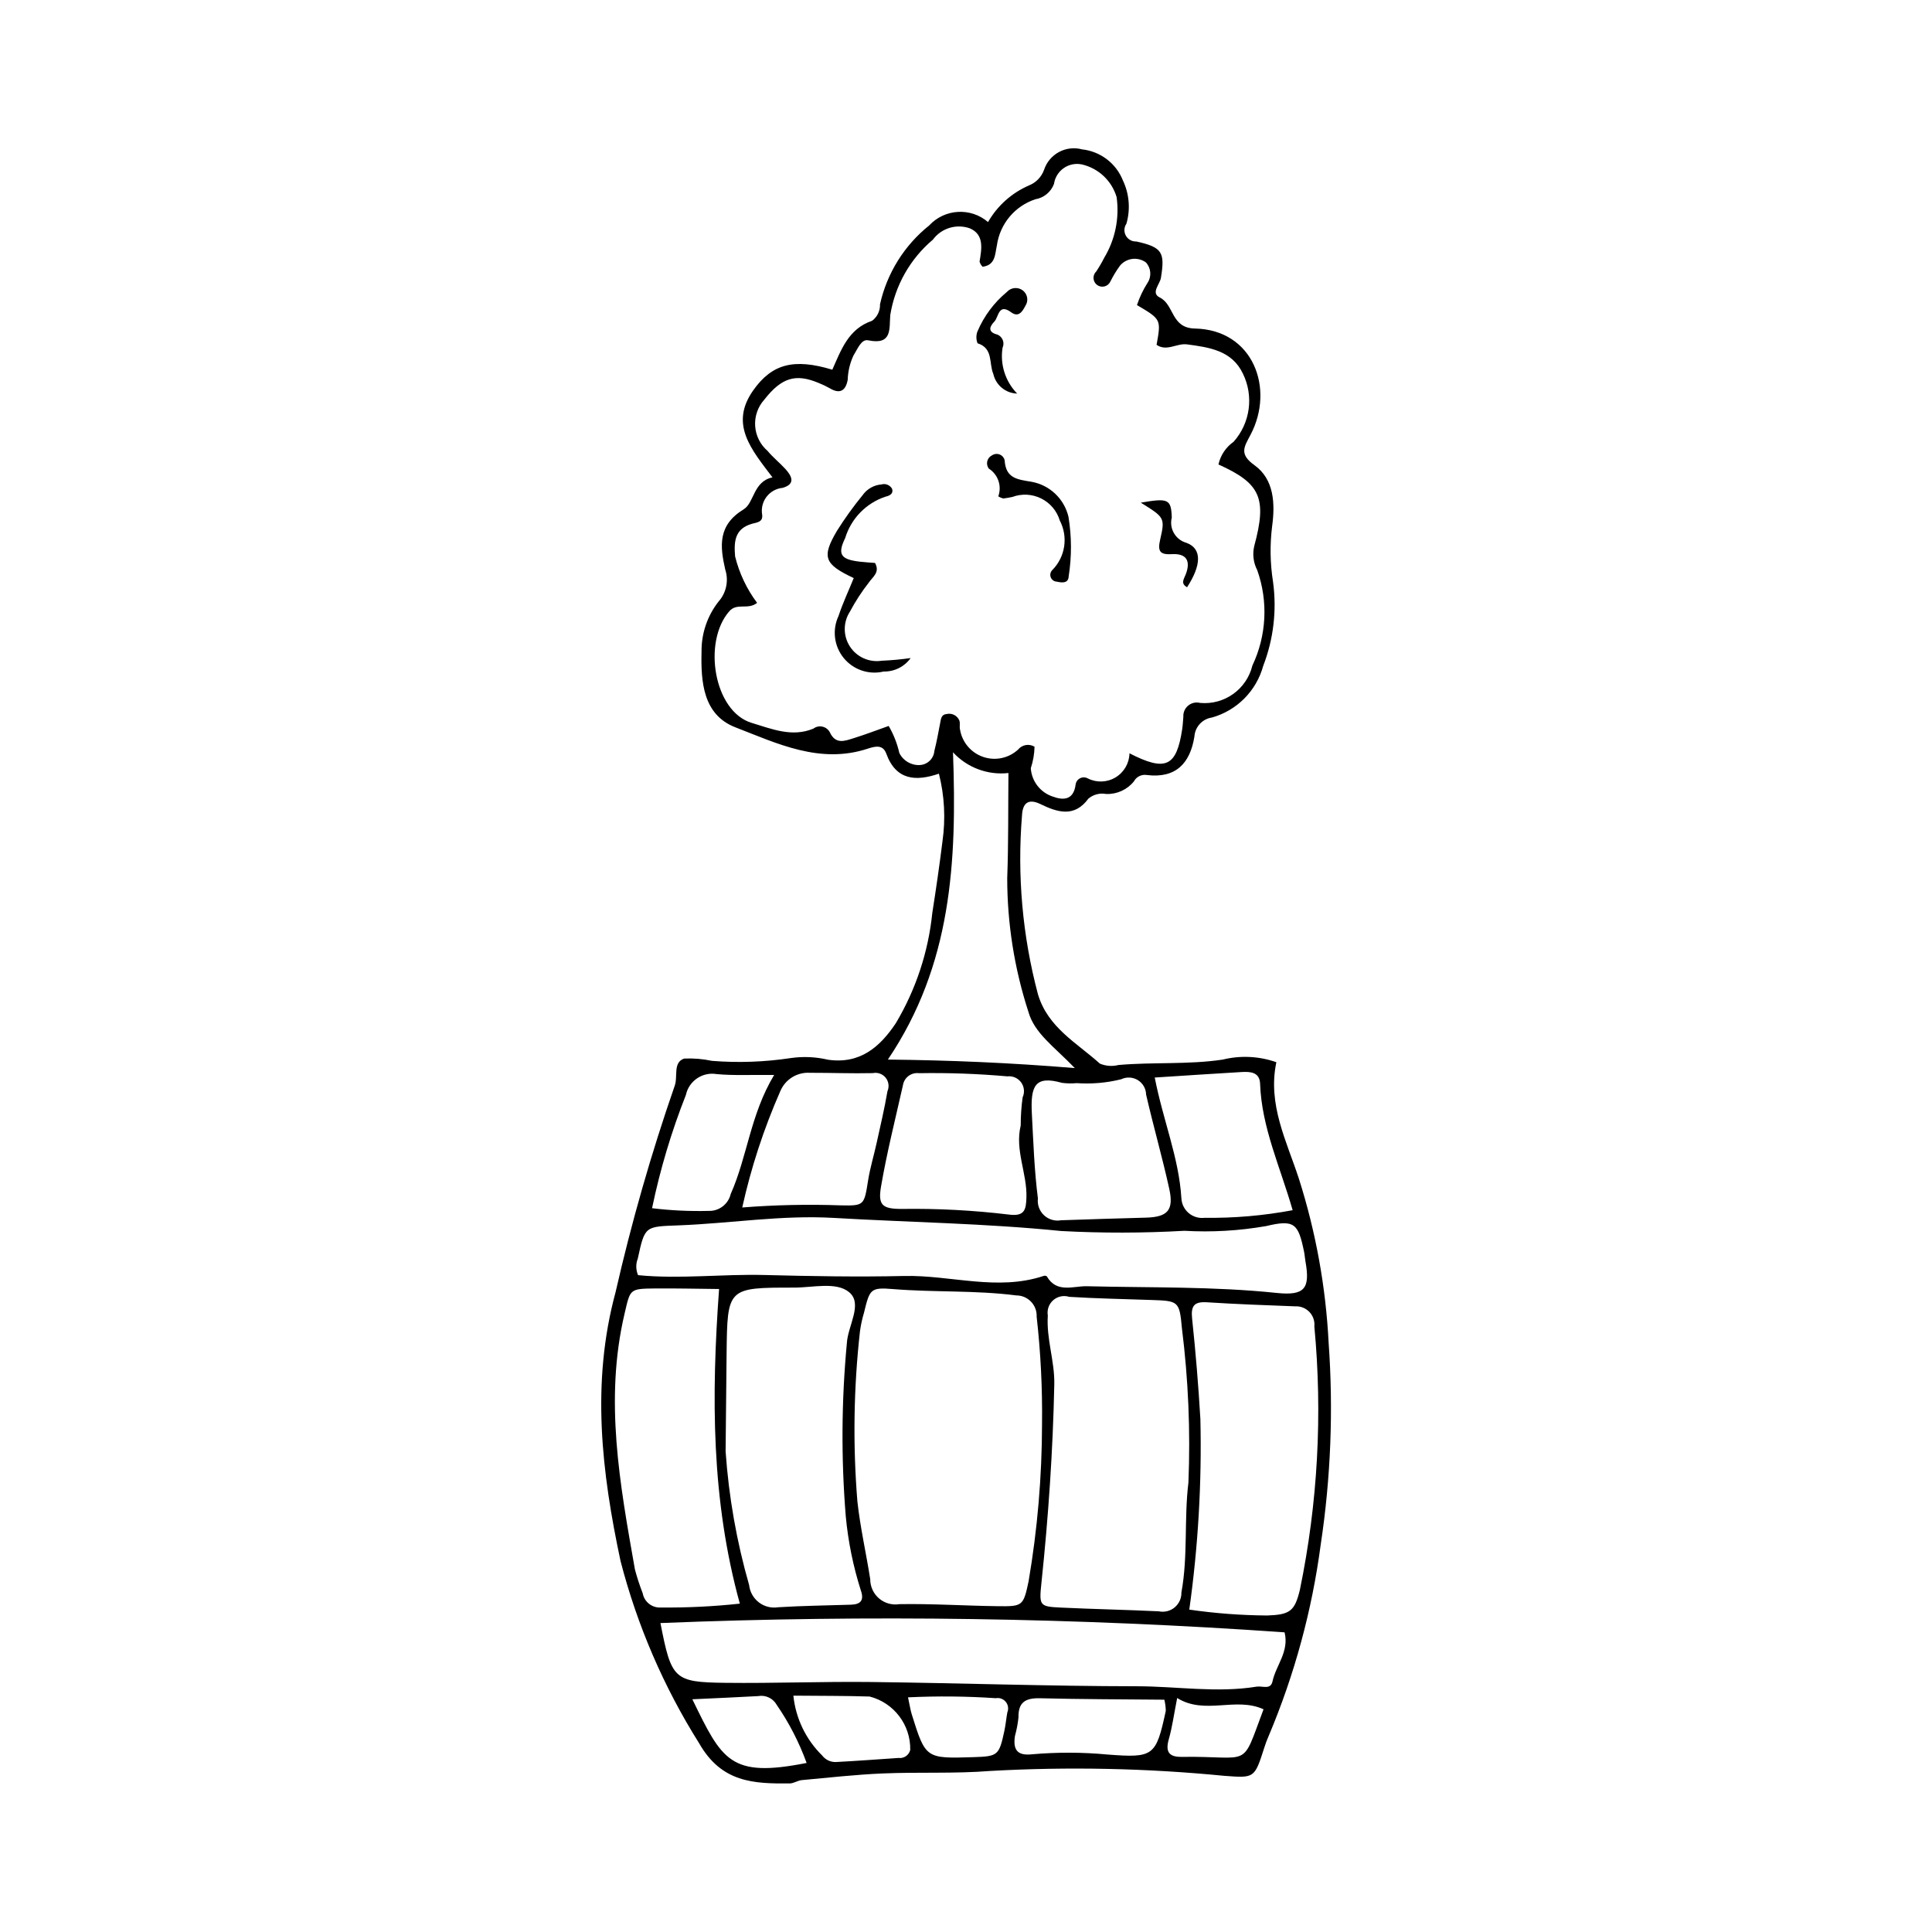 <?xml version="1.0" encoding="UTF-8"?>
<!-- The Best Svg Icon site in the world: iconSvg.co, Visit us! https://iconsvg.co -->
<svg fill="#000000" width="800px" height="800px" version="1.1" viewBox="144 144 512 512" xmlns="http://www.w3.org/2000/svg">
 <g>
  <path d="m482.25 425.5c-2.371 11.184 2.731 20.934 5.957 30.828 4.496 14.105 7.148 28.73 7.894 43.516 1.277 17.848 0.574 35.781-2.094 53.473-2.309 17.445-6.945 34.504-13.789 50.715-0.453 1.023-0.848 2.07-1.176 3.141-2.602 8.129-2.59 8.031-10.59 7.441-20.602-2.016-41.332-2.449-62.004-1.293-9.457 0.754-19.008 0.258-28.5 0.66-7.168 0.305-14.312 1.109-21.461 1.766-1.09 0.102-2.141 0.875-3.215 0.883-9.559 0.082-18.062-0.23-23.992-10.645v0.004c-9.379-14.914-16.398-31.188-20.816-48.242-5.004-23.465-7.856-47.195-1.344-71.258 4.211-18.48 9.43-36.715 15.641-54.621 0.98-2.5-0.516-6.289 2.531-7.332v-0.004c2.473-0.117 4.949 0.086 7.371 0.605 6.961 0.555 13.957 0.309 20.859-0.734 3.305-0.48 6.668-0.332 9.918 0.434 8.461 1.211 13.738-3.336 17.977-9.699v-0.004c5.305-8.91 8.598-18.871 9.652-29.188 0.988-6.289 1.918-12.684 2.703-19.035 0.848-5.965 0.527-12.039-0.949-17.879-6.004 2.055-11.352 1.848-13.949-5.309-0.883-2.434-2.867-1.992-4.922-1.316-12.633 4.16-23.969-1.359-35.094-5.672-8.57-3.324-9.137-12.125-8.941-20.031v-0.004c-0.055-4.816 1.539-9.512 4.519-13.297 2.051-2.316 2.723-5.547 1.754-8.488-1.395-6.184-2.012-11.727 4.898-15.945 2.797-1.707 2.523-7.402 7.629-8.461-5.551-7.344-11.426-14.035-5.16-22.98 4.984-7.113 10.805-8.641 21.016-5.555 2.316-5.18 4.242-10.84 10.555-12.973 1.371-1.027 2.148-2.66 2.086-4.371 1.844-8.246 6.441-15.613 13.039-20.891 4.113-4.434 10.992-4.828 15.586-0.891 2.481-4.328 6.293-7.734 10.871-9.715 1.852-0.742 3.297-2.238 3.973-4.113 1.379-4.207 5.812-6.594 10.082-5.434 4.852 0.527 9.016 3.695 10.816 8.23 1.699 3.582 2.031 7.66 0.93 11.469-0.645 0.941-0.703 2.168-0.148 3.164 0.555 0.996 1.625 1.598 2.766 1.543 6.949 1.531 7.617 2.914 6.531 9.629-0.285 1.754-2.754 4.012-0.316 5.211 3.894 1.914 2.934 8.102 9.305 8.23 15.461 0.316 21.234 15.914 14.742 28.188-1.695 3.207-3.062 5.086 1.051 8.027 5.234 3.746 5.492 10.219 4.691 16.129-0.621 4.914-0.543 9.891 0.234 14.785 1.031 7.523 0.133 15.188-2.602 22.273-1.812 6.621-6.957 11.812-13.562 13.68-2.551 0.363-4.5 2.465-4.672 5.039-1.133 7.125-4.945 11.141-12.602 10.203-1.395-0.234-2.781 0.453-3.445 1.703-1.793 2.203-4.519 3.434-7.359 3.324-1.668-0.316-3.391 0.137-4.691 1.23-3.731 5.09-8.234 3.617-12.684 1.461-3.465-1.684-4.762-0.016-4.91 3.016v-0.004c-1.301 15.906 0.125 31.922 4.219 47.348 2.629 8.859 10.301 12.883 16.414 18.402h0.004c1.555 0.66 3.281 0.789 4.918 0.371 9.188-0.812 18.453-0.066 27.617-1.43 4.711-1.164 9.66-0.922 14.238 0.691zm-15.348-158.4c0.535-2.438 1.969-4.586 4.012-6.019 2.16-2.426 3.547-5.438 3.988-8.652 0.438-3.215-0.086-6.488-1.516-9.406-2.894-6.125-8.875-6.973-14.809-7.758-2.723-0.359-5.379 1.973-8.074 0.121 1.215-6.746 1.215-6.746-5.195-10.539 0.691-2.07 1.633-4.051 2.801-5.891 1.125-1.691 0.941-3.938-0.445-5.422-2.148-1.539-5.121-1.176-6.832 0.84-0.984 1.344-1.848 2.773-2.59 4.269-0.297 0.629-0.863 1.09-1.539 1.262s-1.391 0.031-1.957-0.379c-0.562-0.414-0.91-1.055-0.953-1.75-0.043-0.695 0.227-1.375 0.734-1.852 0.77-1.156 1.469-2.356 2.094-3.598 2.91-4.828 4.074-10.516 3.293-16.098-1.289-4.328-4.801-7.629-9.199-8.648-1.676-0.355-3.418-0.004-4.82 0.977-1.402 0.98-2.336 2.496-2.578 4.191-0.801 2.137-2.688 3.688-4.941 4.062-2.668 0.883-5.035 2.492-6.836 4.648-1.801 2.16-2.961 4.777-3.352 7.562-0.52 2.356-0.352 5.242-3.793 5.672-0.379-0.375-0.656-0.844-0.801-1.359 0.555-3.391 1.277-7.144-2.562-8.812-3.57-1.277-7.555-0.062-9.805 2.988-6.039 5.094-10.047 12.188-11.301 19.988-0.293 3.668 0.57 8.02-5.859 6.691-1.844-0.383-2.828 2.371-3.879 4l0.004-0.004c-0.949 2.027-1.473 4.227-1.543 6.461-0.496 2.742-1.93 3.926-4.695 2.285-0.973-0.551-1.98-1.035-3.019-1.445-6.106-2.559-9.82-1.406-14.402 4.445-1.711 1.906-2.578 4.426-2.41 6.981 0.172 2.559 1.363 4.938 3.309 6.606 1.418 1.715 3.203 3.129 4.707 4.777 1.73 1.895 2.742 3.988-0.723 4.992h0.004c-1.695 0.16-3.25 1.02-4.281 2.371-1.031 1.355-1.453 3.078-1.156 4.758 0.246 2.012-1.488 2.039-2.711 2.394-4.574 1.328-4.797 4.711-4.465 8.645 1.098 4.453 3.082 8.645 5.832 12.316-2.465 1.953-5.328-0.121-7.379 2.231-7.106 8.137-4.07 26.586 5.969 29.586 5.281 1.578 10.629 3.871 16.32 1.512 0.68-0.516 1.551-0.711 2.383-0.531 0.836 0.18 1.551 0.711 1.961 1.461 1.547 3.375 4.016 2.316 6.367 1.59 3.106-0.961 6.144-2.137 9.246-3.231v-0.004c1.301 2.227 2.25 4.641 2.82 7.152 1 2.07 3.144 3.336 5.438 3.211 2.043-0.109 3.691-1.715 3.852-3.754 0.625-2.422 1.051-4.894 1.531-7.356 0.211-1.082 0.281-2.301 1.707-2.406 1.406-0.34 2.848 0.402 3.391 1.742 0.262 0.754-0.051 1.695 0.191 2.465h-0.004c0.582 3.332 2.938 6.078 6.137 7.164 3.203 1.086 6.742 0.336 9.23-1.953 1.059-1.305 2.922-1.629 4.359-0.758-0.043 1.938-0.379 3.856-0.988 5.691 0.219 3.457 2.519 6.43 5.809 7.516 2.844 1.062 5.547 0.934 6.07-3.199v-0.004c0.098-0.707 0.539-1.324 1.176-1.645 0.641-0.324 1.398-0.312 2.027 0.031 2.336 1.191 5.121 1.094 7.371-0.258 2.25-1.348 3.648-3.762 3.695-6.387 9.621 4.938 12.461 3.512 13.961-6.332 0.168-1.105 0.223-2.227 0.316-3.34-0.07-1.141 0.406-2.25 1.289-2.977 0.883-0.73 2.059-0.988 3.168-0.703 6.426 0.586 12.309-3.621 13.836-9.891 3.762-7.926 4.227-17.023 1.289-25.289-1.02-1.969-1.301-4.238-0.793-6.398 3.441-12.699 1.652-16.609-9.48-21.609zm-46.754 254.27c0.117-9.5-0.359-18.996-1.426-28.438 0.07-1.473-0.469-2.914-1.492-3.977-1.023-1.066-2.438-1.664-3.914-1.656-10.859-1.398-21.781-0.789-32.648-1.68-6.012-0.496-6.18 0.023-7.699 6.258-0.48 1.605-0.84 3.246-1.066 4.906-1.68 14.973-1.91 30.07-0.688 45.09 0.75 6.918 2.328 13.742 3.402 20.625-0.008 1.957 0.84 3.816 2.324 5.094 1.484 1.273 3.453 1.832 5.383 1.527 8.648-0.152 17.305 0.422 25.961 0.535 6.723 0.086 6.902 0.02 8.312-6.629h-0.004c2.344-13.762 3.531-27.695 3.555-41.656zm38.797 15.516v0.004c0.555-13.66-0.023-27.34-1.727-40.906-0.648-7.211-0.93-7.231-8.137-7.477-7.246-0.25-14.496-0.387-21.73-0.832h0.004c-1.469-0.465-3.07-0.129-4.231 0.879-1.156 1.012-1.707 2.555-1.445 4.07-0.41 6.238 1.848 12.07 1.719 18.258-0.367 17.555-1.559 35.043-3.398 52.496-0.648 6.172-0.559 6.375 5.164 6.648 8.637 0.41 17.289 0.578 25.926 0.988 1.488 0.316 3.039-0.066 4.211-1.043 1.168-0.977 1.828-2.434 1.785-3.953 1.777-9.68 0.676-19.477 1.859-29.129zm-139.92 37.242c2.906 14.91 3.555 15.676 17.215 15.84 12.855 0.152 25.719-0.367 38.574-0.219 23.492 0.273 46.984 1.109 70.477 1.129 10.574 0.008 21.148 1.816 31.734 0.102 1.527-0.246 3.711 0.91 4.199-1.387 0.906-4.266 4.465-7.879 3.203-13l-0.004-0.004c-55.047-3.867-110.26-4.691-165.4-2.461zm-5.926-92.199c11.023 1.086 22.281-0.328 33.523-0.039 12.312 0.316 24.641 0.539 36.949 0.258 12.352-0.281 24.707 4.09 37.047-0.027l-0.004 0.004c0.273-0.09 0.57-0.043 0.805 0.117 2.602 4.559 7.051 2.535 10.602 2.625 16.781 0.418 33.574 0.027 50.32 1.777 7.394 0.773 8.918-1.141 7.617-8.371-0.148-0.824-0.188-1.672-0.355-2.492-1.539-7.481-2.492-8.676-10.059-6.856h-0.004c-7.152 1.25-14.426 1.668-21.676 1.25-10.883 0.621-21.797 0.641-32.684 0.055-20.047-2.031-40.152-2.297-60.223-3.469-13.777-0.805-27.355 1.449-41.035 1.973-8.984 0.344-9.008 0.086-10.891 8.77l0.004 0.004c-0.57 1.422-0.547 3.016 0.062 4.422zm23.199 46.715-0.004 0.004c0.832 11.988 2.922 23.859 6.234 35.414 0.199 1.828 1.141 3.488 2.602 4.602 1.461 1.109 3.312 1.57 5.125 1.273 6.41-0.398 12.84-0.465 19.262-0.676 2.523-0.082 3.539-1.109 2.629-3.742-2.035-6.387-3.379-12.977-4.004-19.652-1.246-15.281-1.148-30.641 0.285-45.906 0.262-4.633 4.293-10.434 0.625-13.5-3.422-2.859-9.617-1.227-14.609-1.23-17.68-0.008-17.688-0.004-17.887 17.516-0.102 8.633-0.188 17.266-0.262 25.902zm122.88 41.914-0.004 0.004c6.848 0.996 13.754 1.516 20.676 1.562 6.027-0.227 7.273-1.125 8.656-6.894h-0.004c4.723-22.914 6.012-46.406 3.816-69.699 0.148-1.41-0.328-2.812-1.305-3.84-0.977-1.027-2.356-1.574-3.769-1.496-7.785-0.293-15.578-0.574-23.352-1.074-3.438-0.219-4.328 0.938-3.969 4.336 0.938 8.844 1.668 17.711 2.191 26.598 0.395 16.887-0.59 33.777-2.941 50.508zm-124.61-84.957c-5.914-0.059-11.438-0.191-16.961-0.145-6.867 0.059-6.562 0.195-8.086 6.656-5.391 22.871-1.227 45.312 2.734 67.773h-0.004c0.57 2.152 1.262 4.273 2.074 6.348 0.422 2.32 2.527 3.945 4.879 3.773 6.965 0.066 13.93-0.277 20.859-1.027-7.574-27.473-7.566-54.906-5.5-83.375zm94.27-58.547c-5.504-5.715-10.695-9.188-12.309-14.938-3.711-11.438-5.602-23.383-5.606-35.406 0.344-9.164 0.23-18.344 0.324-27.852h-0.004c-5.492 0.613-10.945-1.43-14.688-5.492 1.055 29.07-0.34 56.324-17.258 81.43 16.465 0.184 32.078 0.816 49.539 2.258zm-14.34 15.223c0-2.5 0.168-4.992 0.508-7.469 0.594-1.293 0.441-2.809-0.395-3.961-0.84-1.152-2.231-1.766-3.648-1.602-7.781-0.691-15.598-0.973-23.414-0.84-2.039-0.262-3.922 1.137-4.254 3.168-2.008 8.949-4.273 17.859-5.816 26.891-0.832 4.867 0.297 5.922 5.457 5.914 9.48-0.141 18.961 0.359 28.379 1.488 4.223 0.566 4.598-1.258 4.699-4.523 0.199-6.402-3.113-12.559-1.516-19.066zm14.809-11.234h0.004c-1.293 0.117-2.594 0.094-3.879-0.078-7.141-2.004-8.375 0.754-7.977 8.223 0.398 7.477 0.645 14.945 1.602 22.41-0.203 1.648 0.391 3.297 1.598 4.438s2.887 1.641 4.519 1.348c7.496-0.254 14.988-0.5 22.488-0.695 5.731-0.152 7.453-1.934 6.211-7.602-1.836-8.383-4.227-16.645-6.144-25.012-0.031-1.57-0.855-3.012-2.188-3.832-1.336-0.82-2.996-0.906-4.41-0.23-3.859 0.961-7.852 1.309-11.82 1.027zm-88.609 32.953c8.691-0.688 17.414-0.875 26.125-0.562 6.266 0.133 6.176-0.027 7.246-6.695 0.527-3.277 1.508-6.481 2.223-9.73 1.012-4.602 2.106-9.191 2.894-13.832 0.52-1.191 0.332-2.57-0.484-3.578s-2.129-1.477-3.398-1.211c-5.559 0.129-11.121-0.098-16.684-0.086-3.394-0.207-6.547 1.762-7.848 4.906-4.356 9.906-7.731 20.219-10.074 30.789zm109.32-34.438c2.211 11.367 6.398 21.254 7.051 31.883l0.004-0.004c0.043 1.543 0.738 3 1.906 4.008 1.172 1.008 2.715 1.473 4.246 1.289 7.828 0.102 15.645-0.574 23.34-2.019-3.301-11.484-8.215-21.934-8.629-33.5-0.109-3.078-2.543-3.258-4.879-3.117-7.461 0.441-14.918 0.938-23.039 1.461zm-100.86-0.68c-6.32-0.062-10.801 0.184-15.219-0.23l0.004 0.004c-3.769-0.652-7.379 1.793-8.176 5.531-3.84 9.727-6.84 19.766-8.965 30.004 4.957 0.602 9.957 0.84 14.949 0.715 2.785 0.113 5.254-1.766 5.894-4.477 4.422-9.949 5.199-21.055 11.512-31.547zm103.41 165.56c-11.219-0.109-22.066-0.109-32.91-0.383-3.797-0.094-5.84 0.961-5.75 5.09v0.004c-0.18 1.66-0.492 3.305-0.938 4.918-0.504 3.383 0.398 5.281 4.441 4.848 6.688-0.59 13.414-0.574 20.098 0.055 12.227 0.926 12.836 0.469 15.438-11.578-0.02-0.992-0.148-1.984-0.379-2.953zm-98.32-1.074h0.004c0.617 6.012 3.316 11.621 7.629 15.855 0.859 1.133 2.215 1.781 3.641 1.738 5.531-0.293 11.059-0.703 16.59-1.082h-0.004c1.426 0.191 2.762-0.719 3.113-2.113 0.137-6.644-4.32-12.512-10.758-14.164-6.629-0.211-13.262-0.164-20.211-0.234zm-26.77 0.961c7.891 16.188 9.992 20.898 30.281 16.875h0.004c-1.98-5.453-4.648-10.633-7.938-15.414-0.98-1.738-2.957-2.66-4.922-2.301-5.504 0.309-11.008 0.539-17.422 0.84zm57.156-0.512c0.496 2.301 0.645 3.391 0.969 4.43 3.691 11.824 3.699 11.82 16.43 11.418 6.414-0.203 6.738-0.457 8.125-6.922 0.352-1.633 0.5-3.309 0.797-4.953h0.004c0.379-0.934 0.219-1.996-0.418-2.777-0.637-0.781-1.648-1.152-2.637-0.969-7.746-0.523-15.512-0.598-23.266-0.227zm94.215 3.168c-7.414-3.391-15.512 1.586-22.887-2.988-0.875 4.434-1.316 7.746-2.219 10.926-0.938 3.305 0.012 4.723 3.434 4.672 18.688-0.281 15.613 3.523 21.672-12.609z"/>
  <path d="m370.25 297.2c-7.812-3.684-8.559-5.539-4.453-12.512 2.078-3.309 4.363-6.481 6.836-9.504 1.16-1.621 2.977-2.648 4.965-2.805 1.09-0.312 2.258 0.164 2.812 1.156 0.391 1.191-0.434 1.797-1.781 2.098-5.109 1.711-9.074 5.793-10.645 10.949-2.137 4.371-1.129 5.68 3.859 6.266 1.379 0.164 2.766 0.234 4.051 0.34 1.375 2.512-0.621 3.672-1.645 5.188-1.887 2.418-3.562 4.996-5.008 7.703-1.824 2.809-1.832 6.43-0.012 9.242s5.121 4.293 8.434 3.781c2.566-0.109 5.129-0.348 7.672-0.711-1.648 2.297-4.328 3.633-7.156 3.57-3.934 0.938-8.055-0.465-10.605-3.602-2.547-3.137-3.074-7.461-1.355-11.117 1.129-3.426 2.68-6.711 4.031-10.043z"/>
  <path d="m413.56 248.3c-3.047-0.078-5.652-2.219-6.316-5.191-1.215-2.773 0.066-6.805-4.184-8.137l-0.004-0.004c-0.383-0.98-0.402-2.07-0.047-3.066 1.73-4.106 4.43-7.731 7.863-10.562 0.578-0.625 1.383-0.988 2.234-1.004 0.852-0.016 1.668 0.316 2.269 0.918 1.012 1.027 1.16 2.625 0.348 3.816-0.793 1.523-1.797 3.129-3.75 1.691-3.41-2.508-3.297 1.277-4.469 2.477-1.238 1.27-1.867 2.758 0.84 3.441 0.648 0.277 1.156 0.801 1.41 1.457s0.227 1.387-0.066 2.023c-0.695 4.43 0.738 8.93 3.871 12.141z"/>
  <path d="m408.55 275.55c1-2.738-0.043-5.805-2.504-7.363-0.426-0.562-0.574-1.281-0.41-1.965 0.168-0.684 0.633-1.258 1.27-1.559 0.59-0.398 1.34-0.48 2.004-0.223s1.16 0.824 1.328 1.516c0.297 4.816 3.285 5.09 7.144 5.723 4.82 0.875 8.66 4.527 9.777 9.297 0.852 5.207 0.871 10.52 0.055 15.73-0.07 1.977-1.848 1.727-3.148 1.441-0.723-0.031-1.355-0.488-1.613-1.164-0.254-0.672-0.082-1.434 0.438-1.938 3.434-3.477 4.227-8.773 1.961-13.102-0.766-2.547-2.551-4.66-4.934-5.844-2.379-1.184-5.141-1.328-7.633-0.402-0.797 0.176-1.605 0.312-2.418 0.41-0.461-0.121-0.906-0.309-1.316-0.559z"/>
  <path d="m446.32 277.21c7.273-1.25 8.047-0.977 8.215 3.945-0.742 2.914 0.977 5.883 3.871 6.695 4.223 1.547 3.941 5.988 0.18 11.777-1.824-1-0.797-2.234-0.332-3.465 1.324-3.508 0.191-5.523-3.66-5.305-3.062 0.172-3.891-0.605-3.148-3.82 1.359-5.871 1.133-5.922-5.125-9.828z"/>
 </g>
</svg>